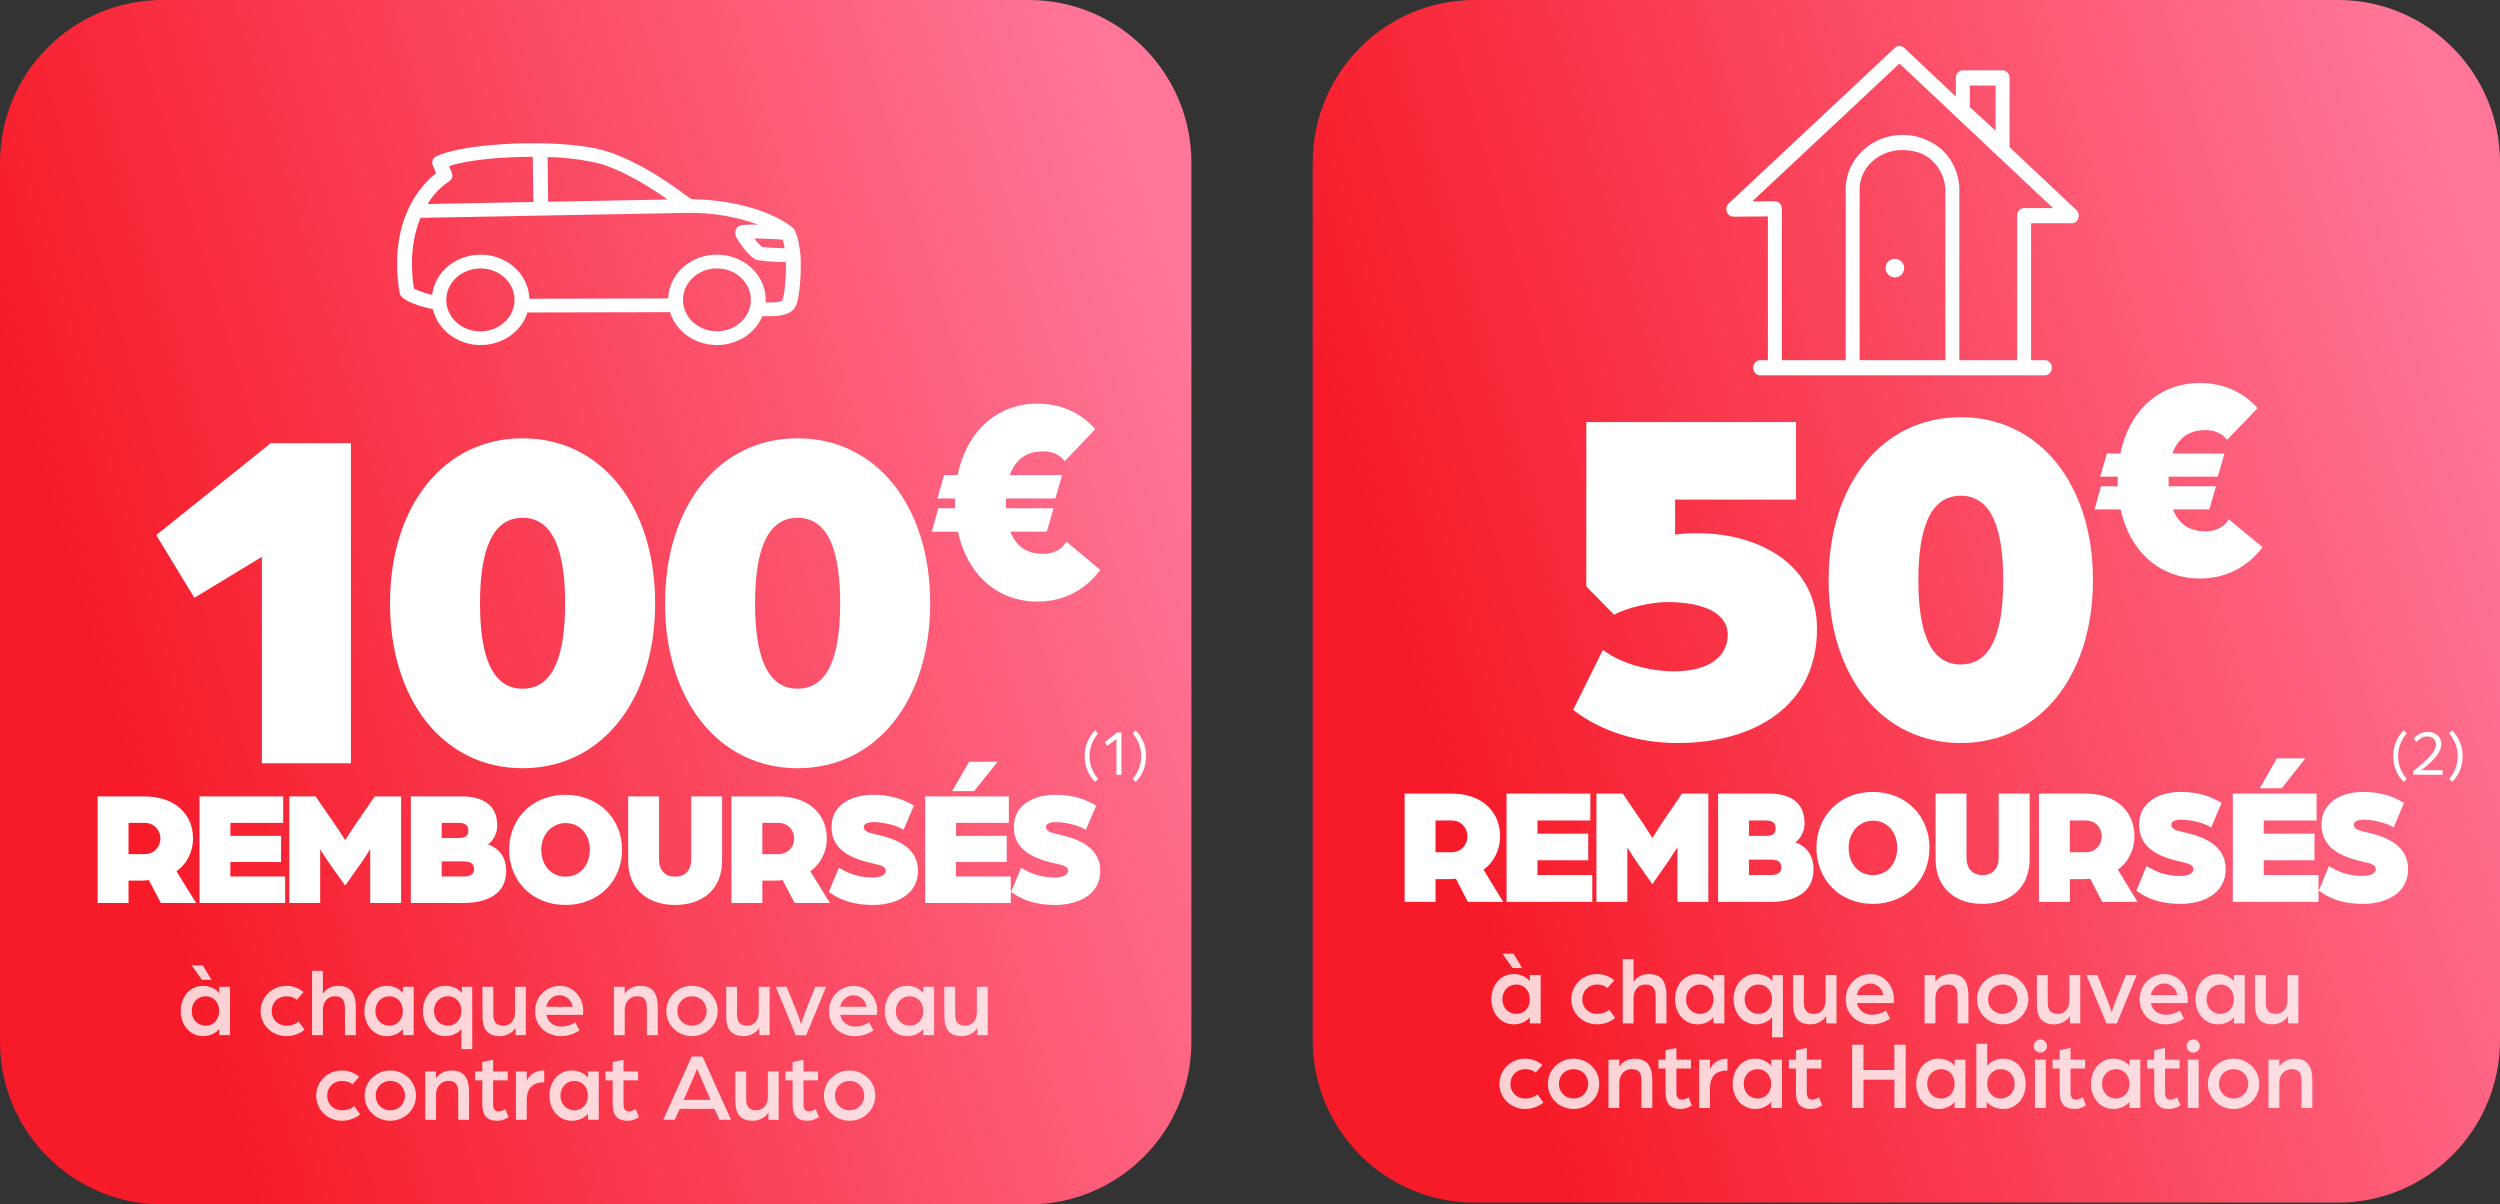 <svg width="384" height="185" viewBox="0 0 384 185" fill="none" xmlns="http://www.w3.org/2000/svg">
<rect x="0" y="0" width="384" height="185" fill="#333333" stroke="none"/>
<path d="M158.045 0H24.954C11.172 0 0 11.193 0 25V160C0 173.807 11.172 185 24.954 185H158.045C171.827 185 183 173.807 183 160V25C183 11.193 171.827 0 158.045 0Z" fill="url(#paint0_linear_156_487)"/>
<path d="M40.228 117.241V85.529L29.86 91.826L24 82.191L41.581 68.079H53.903V117.241H40.228ZM80.268 118C68.171 118 59.907 107.606 59.907 92.66C59.907 77.715 68.171 67.321 80.268 67.321C92.364 67.321 100.628 77.715 100.628 92.66C100.628 107.606 92.364 118 80.268 118ZM80.268 105.785C85.076 105.785 86.804 100.551 86.804 92.66C86.804 84.846 85.076 79.535 80.268 79.535C75.459 79.535 73.731 84.846 73.731 92.66C73.731 100.551 75.459 105.785 80.268 105.785ZM122.515 118C110.419 118 102.154 107.606 102.154 92.66C102.154 77.715 110.419 67.321 122.515 67.321C134.611 67.321 142.876 77.715 142.876 92.66C142.876 107.606 134.611 118 122.515 118ZM122.515 105.785C127.323 105.785 129.051 100.551 129.051 92.66C129.051 84.846 127.323 79.535 122.515 79.535C117.706 79.535 115.978 84.846 115.978 92.66C115.978 100.551 117.706 105.785 122.515 105.785ZM159.352 92.407C153.131 92.407 148.533 88.174 147.136 81.665H143.124L144.116 78.069H146.685V76.567H143.98L145.017 72.97H147.091C148.443 66.324 153.086 62 159.352 62C162.959 62 166.024 63.411 168.233 65.915L163.545 70.831C162.778 69.875 161.697 69.329 160.254 69.329C157.504 69.329 155.926 70.694 155.115 72.97H163.139L162.102 76.567H154.529V78.069H161.832L160.795 81.665H155.205C156.017 83.804 157.594 85.079 160.254 85.079C161.877 85.079 163.049 84.396 163.815 83.212L169 87.537C166.745 90.587 163.41 92.407 159.352 92.407Z" fill="white"/>
<path d="M15 138.697V122.33H22.139C27.106 122.33 29.652 125.234 29.652 128.796C29.652 130.69 28.803 132.635 27.106 133.822L30.126 138.697H24.71L22.863 135.186C22.363 135.237 22.089 135.262 21.689 135.262H19.742V138.697H15ZM19.742 131.195H22.189C23.661 131.195 24.635 130.109 24.635 128.796C24.635 127.457 23.636 126.396 22.214 126.396H19.742V131.195ZM30.644 138.697V122.33H43.499V126.396H35.387V128.392H43.175V132.408H35.387V134.63H43.798V138.697H30.644ZM44.436 138.697V122.33H48.479L51.649 126.927C52.174 127.71 53.022 129.048 53.022 129.048C53.022 129.048 53.871 127.71 54.395 126.927L57.565 122.33H61.609V138.697H56.866V130.412C56.866 130.412 56.042 131.751 55.593 132.382L53.022 136.02L50.426 132.382C49.977 131.751 49.178 130.463 49.178 130.463V138.697H44.436ZM63.103 138.697V122.33H70.915C73.611 122.33 76.382 123.239 76.382 126.851C76.382 127.861 75.832 129.124 74.959 129.705C76.507 130.21 77.754 131.549 77.754 133.772C77.754 137.383 74.709 138.697 71.24 138.697H63.103ZM67.845 134.63H71.115C72.038 134.63 72.812 134.453 72.812 133.468C72.812 132.483 72.038 132.307 71.115 132.307H67.845V134.63ZM67.845 128.72H70.491C71.589 128.72 71.939 128.29 71.939 127.608C71.939 126.851 71.589 126.396 70.491 126.396H67.845V128.72ZM86.86 139C81.668 139 78.199 135.237 78.199 130.513C78.199 125.84 81.668 122.077 86.86 122.077C92.052 122.077 95.547 125.84 95.547 130.513C95.547 135.237 92.052 139 86.86 139ZM86.86 134.656C89.057 134.656 90.604 132.938 90.604 130.513C90.604 128.139 89.057 126.421 86.86 126.421C84.814 126.421 83.141 128.139 83.141 130.513C83.141 132.938 84.689 134.656 86.86 134.656ZM103.7 139C99.606 139 96.486 136.701 96.486 132.206V122.33H101.229V131.928C101.229 133.898 102.352 134.656 103.7 134.656C105.048 134.656 106.171 133.898 106.171 131.928V122.33H110.913V132.206C110.913 136.701 107.793 139 103.7 139ZM112.351 138.697V122.33H119.49C124.457 122.33 127.003 125.234 127.003 128.796C127.003 130.69 126.154 132.635 124.457 133.822L127.477 138.697H122.061L120.214 135.186C119.714 135.237 119.44 135.262 119.04 135.262H117.094V138.697H112.351ZM117.094 131.195H119.54C121.012 131.195 121.986 130.109 121.986 128.796C121.986 127.457 120.987 126.396 119.565 126.396H117.094V131.195ZM134.113 139C129.57 139 127.798 137.232 127.299 137.03L128.846 133.292C130.094 133.999 131.517 134.782 134.113 134.782C134.612 134.782 136.06 134.63 136.06 133.772C136.06 132.989 135.036 132.862 134.113 132.635C130.993 131.928 127.723 130.715 127.723 127.028C127.723 123.618 130.793 122.077 134.113 122.077C136.784 122.077 138.731 122.759 140.378 123.744L138.781 127.457C137.832 126.8 135.685 126.27 134.113 126.27C133.714 126.27 132.665 126.371 132.665 127.028C132.665 127.608 133.264 127.861 134.113 128.063C136.534 128.594 141.002 129.579 141.002 133.772C141.002 137.51 137.458 139 134.113 139ZM142.104 138.697V122.33H154.959V126.396H146.846V128.392H154.634V132.408H146.846V134.63H155.258V138.697H142.104ZM146.247 121.521L148.868 117H153.236L149.617 121.521H146.247ZM162.111 139C157.568 139 155.796 137.232 155.296 137.03L156.844 133.292C158.092 133.999 159.515 134.782 162.111 134.782C162.61 134.782 164.058 134.63 164.058 133.772C164.058 132.989 163.034 132.862 162.111 132.635C158.991 131.928 155.721 130.715 155.721 127.028C155.721 123.618 158.791 122.077 162.111 122.077C164.781 122.077 166.729 122.759 168.376 123.744L166.779 127.457C165.83 126.8 163.683 126.27 162.111 126.27C161.711 126.27 160.663 126.371 160.663 127.028C160.663 127.608 161.262 127.861 162.111 128.063C164.532 128.594 169 129.579 169 133.772C169 137.51 165.455 139 162.111 139Z" fill="white"/>
<path d="M122.95 39.178V39.172C122.924 38.681 122.61 36.218 122.033 35.294C122.02 35.271 122.005 35.249 121.99 35.228C121.982 35.217 121.975 35.202 121.967 35.191C121.959 35.181 121.955 35.178 121.949 35.172C121.916 35.131 121.881 35.091 121.842 35.055C121.83 35.044 121.819 35.032 121.807 35.021L121.795 35.01C119.455 33.043 113.991 30.728 106.236 30.591L105.155 29.871C104.567 29.416 98.219 24.568 92.5 23.038C85.919 21.281 71.375 21.848 66.987 24.034C66.743 24.155 66.555 24.355 66.459 24.596C66.362 24.836 66.364 25.101 66.463 25.34L66.988 26.605C64.921 28.207 59.546 33.568 61.373 44.977C61.409 45.188 61.512 45.385 61.67 45.542C62.564 46.559 65.25 47.231 66.503 47.494C66.854 49.049 67.772 50.444 69.102 51.446C70.433 52.448 72.094 52.996 73.809 52.999C74.216 52.999 74.623 52.969 75.025 52.908C76.424 52.7 77.73 52.127 78.791 51.257C79.851 50.387 80.623 49.255 81.015 47.995C86.677 47.995 90.334 47.981 93.701 47.968C96.61 47.956 99.311 47.947 102.912 47.946C103.354 49.398 104.295 50.676 105.592 51.588C106.889 52.501 108.472 52.996 110.101 53C110.508 53 110.915 52.969 111.317 52.909C112.289 52.765 113.22 52.445 114.058 51.965C114.895 51.486 115.621 50.858 116.195 50.117C116.567 49.633 116.872 49.108 117.1 48.553L117.584 48.571H118.09C119.429 48.571 121.437 48.495 122.193 47.082C122.895 45.732 123.111 41.442 122.948 39.176M120.526 38.138C118.872 38.091 117.464 38.008 117.077 37.948C116.615 37.552 116.206 37.106 115.861 36.619C116.873 36.635 118.371 36.691 120.228 36.798C120.33 37.155 120.44 37.653 120.526 38.138ZM68.966 27.859C69.189 27.729 69.356 27.531 69.439 27.3C69.522 27.068 69.516 26.817 69.422 26.589L68.979 25.519C71.709 24.587 76.855 24.081 81.835 24.089L81.921 31.028L65.687 31.332C66.492 29.966 67.611 28.781 68.966 27.859ZM84.113 24.13C86.728 24.17 89.329 24.485 91.867 25.067C95.883 26.141 100.437 29.149 102.54 30.646L84.198 30.989L84.113 24.13ZM74.658 50.826C73.978 50.936 73.282 50.919 72.609 50.778C71.937 50.637 71.301 50.373 70.739 50.003C70.177 49.632 69.7 49.162 69.336 48.62C68.972 48.078 68.727 47.474 68.616 46.843C68.506 46.213 68.532 45.568 68.692 44.947C68.853 44.326 69.144 43.74 69.551 43.224C69.958 42.708 70.471 42.272 71.061 41.941C71.65 41.61 72.305 41.391 72.987 41.295C73.267 41.253 73.55 41.232 73.834 41.231C75.143 41.235 76.402 41.694 77.363 42.518C78.323 43.342 78.913 44.47 79.017 45.678C79.121 46.886 78.73 48.087 77.922 49.04C77.114 49.994 75.95 50.632 74.658 50.826ZM114.345 48.884C113.638 49.79 112.615 50.44 111.448 50.725C110.281 51.01 109.044 50.911 107.948 50.447C106.85 49.981 105.962 49.179 105.432 48.175C104.903 47.171 104.766 46.028 105.044 44.941C105.323 43.855 105.999 42.891 106.959 42.214C107.919 41.538 109.103 41.19 110.308 41.231C111.514 41.271 112.667 41.698 113.571 42.438C114.475 43.177 115.074 44.184 115.266 45.287C115.378 45.913 115.354 46.553 115.197 47.17C115.039 47.788 114.751 48.37 114.349 48.884M120.15 46.157C120.086 46.275 119.72 46.462 117.952 46.462H117.858L117.596 46.454C117.628 45.951 117.601 45.447 117.515 44.95C117.219 43.246 116.247 41.705 114.79 40.629C113.333 39.552 111.495 39.017 109.636 39.128C107.775 39.239 106.027 39.988 104.731 41.229C103.435 42.469 102.685 44.113 102.628 45.838C99.165 45.838 96.522 45.848 93.689 45.859C90.382 45.872 86.799 45.885 81.305 45.886C81.26 44.127 80.496 42.45 79.165 41.195C77.836 39.939 76.04 39.198 74.142 39.123C72.244 39.047 70.386 39.642 68.945 40.788C67.504 41.933 66.586 43.543 66.379 45.292C65.406 45.071 64.464 44.746 63.572 44.324C62.867 39.561 63.522 36.019 64.584 33.462L105.662 32.694C105.686 32.694 105.709 32.688 105.733 32.686C105.772 32.689 105.81 32.695 105.848 32.695C109.481 32.659 113.087 33.275 116.465 34.511C113.55 34.435 113.392 34.683 113.098 35.139C112.994 35.328 112.939 35.536 112.935 35.747C112.931 35.959 112.979 36.168 113.076 36.36C113.406 37.139 115.142 39.613 116.342 39.955C117.791 40.155 119.253 40.255 120.718 40.256C120.777 42.663 120.474 45.523 120.145 46.158" fill="white"/>
<path d="M31.191 159.149C29.151 159.149 27.756 157.424 27.756 155.294C27.756 153.149 29.151 151.424 31.191 151.424C32.196 151.424 33.081 151.829 33.666 152.519V151.574H35.331V158.999H33.666V158.069C33.081 158.759 32.196 159.149 31.191 159.149ZM31.611 157.544C32.781 157.544 33.666 156.614 33.666 155.294C33.666 153.989 32.796 153.029 31.611 153.029C30.351 153.029 29.451 153.989 29.451 155.294C29.451 156.599 30.351 157.544 31.611 157.544ZM31.011 150.494L29.451 148.289H31.161L32.481 150.494H31.011Z" fill="white" fill-opacity="0.8"/>
<path d="M43.977 159.149C41.787 159.149 40.032 157.454 40.032 155.294C40.032 153.134 41.787 151.424 43.977 151.424C44.997 151.424 45.927 151.784 46.632 152.384L45.597 153.569C45.222 153.224 44.667 153.029 44.007 153.029C42.702 153.029 41.727 153.974 41.727 155.294C41.727 156.569 42.627 157.544 44.052 157.544C44.742 157.544 45.432 157.304 45.867 156.899L46.782 158.159C46.062 158.774 45.057 159.149 43.977 159.149Z" fill="white" fill-opacity="0.8"/>
<path d="M47.933 158.999V149.129H49.598V152.639C50.138 151.814 50.993 151.424 51.983 151.424C53.933 151.424 54.653 152.699 54.653 154.739V158.999H52.988V154.949C52.988 153.734 52.658 153.029 51.428 153.029C50.273 153.029 49.598 153.944 49.598 155.099V158.999H47.933Z" fill="white" fill-opacity="0.8"/>
<path d="M59.404 159.149C57.364 159.149 55.969 157.424 55.969 155.294C55.969 153.149 57.364 151.424 59.404 151.424C60.409 151.424 61.294 151.829 61.879 152.519V151.574H63.544V158.999H61.879V158.069C61.294 158.759 60.409 159.149 59.404 159.149ZM59.824 157.544C60.994 157.544 61.879 156.614 61.879 155.294C61.879 153.989 61.009 153.029 59.824 153.029C58.564 153.029 57.664 153.989 57.664 155.294C57.664 156.599 58.564 157.544 59.824 157.544Z" fill="white" fill-opacity="0.8"/>
<path d="M70.873 161.144V158.054C70.288 158.744 69.403 159.149 68.398 159.149C66.358 159.149 64.963 157.424 64.963 155.279C64.963 153.149 66.358 151.424 68.398 151.424C69.433 151.424 70.348 151.814 70.948 152.504V151.574H72.538V161.144H70.873ZM68.818 157.544C70.003 157.544 70.873 156.584 70.873 155.279C70.873 153.959 69.988 153.029 68.818 153.029C67.558 153.029 66.658 153.974 66.658 155.279C66.658 156.584 67.558 157.544 68.818 157.544Z" fill="white" fill-opacity="0.8"/>
<path d="M76.808 159.149C74.843 159.149 74.108 158.039 74.108 156.089V151.574H75.772V155.849C75.772 157.034 76.297 157.544 77.332 157.544C78.487 157.544 79.103 156.584 79.103 155.519V151.574H80.767V158.999H79.192V157.859C78.743 158.669 77.707 159.149 76.808 159.149Z" fill="white" fill-opacity="0.8"/>
<path d="M86.195 159.149C84.08 159.149 82.19 157.739 82.19 155.294C82.19 153.164 83.855 151.424 86.015 151.424C87.995 151.424 89.585 153.149 89.585 155.234C89.585 155.549 89.54 155.879 89.54 155.879H83.915C84.155 157.064 85.115 157.679 86.225 157.679C86.975 157.679 87.755 157.454 88.355 157.034L89.015 158.264C88.175 158.834 87.185 159.149 86.195 159.149ZM83.9 154.649H87.965C87.8 153.584 86.945 152.879 85.925 152.879C84.965 152.879 84.125 153.584 83.9 154.649Z" fill="white" fill-opacity="0.8"/>
<path d="M94.296 158.999V151.574H95.96V152.639C96.516 151.814 97.371 151.424 98.361 151.424C100.371 151.424 101.031 152.759 101.031 154.739V158.999H99.365V154.949C99.365 153.734 99.096 153.029 97.85 153.029C96.755 153.029 95.96 153.884 95.96 155.114V158.999H94.296Z" fill="white" fill-opacity="0.8"/>
<path d="M106.291 159.149C104.101 159.149 102.346 157.439 102.346 155.294C102.346 153.134 104.101 151.424 106.291 151.424C108.481 151.424 110.236 153.134 110.236 155.294C110.236 157.439 108.481 159.149 106.291 159.149ZM106.291 157.544C107.566 157.544 108.541 156.584 108.541 155.294C108.541 153.989 107.566 153.029 106.291 153.029C105.016 153.029 104.041 153.989 104.041 155.294C104.041 156.584 105.016 157.544 106.291 157.544Z" fill="white" fill-opacity="0.8"/>
<path d="M114.249 159.149C112.284 159.149 111.549 158.039 111.549 156.089V151.574H113.214V155.849C113.214 157.034 113.739 157.544 114.774 157.544C115.929 157.544 116.544 156.584 116.544 155.519V151.574H118.209V158.999H116.634V157.859C116.184 158.669 115.149 159.149 114.249 159.149Z" fill="white" fill-opacity="0.8"/>
<path d="M122.226 159.014L119.166 151.574H120.831L122.346 155.324C122.736 156.284 123.036 157.319 123.036 157.319C123.036 157.319 123.351 156.269 123.726 155.339L125.226 151.574H126.891L123.831 159.014H122.226Z" fill="white" fill-opacity="0.8"/>
<path d="M131.341 159.149C129.226 159.149 127.336 157.739 127.336 155.294C127.336 153.164 129.001 151.424 131.161 151.424C133.141 151.424 134.731 153.149 134.731 155.234C134.731 155.549 134.686 155.879 134.686 155.879H129.061C129.301 157.064 130.261 157.679 131.371 157.679C132.121 157.679 132.901 157.454 133.501 157.034L134.161 158.264C133.321 158.834 132.331 159.149 131.341 159.149ZM129.046 154.649H133.111C132.946 153.584 132.091 152.879 131.071 152.879C130.111 152.879 129.271 153.584 129.046 154.649Z" fill="white" fill-opacity="0.8"/>
<path d="M139.341 159.149C137.301 159.149 135.906 157.424 135.906 155.294C135.906 153.149 137.301 151.424 139.341 151.424C140.346 151.424 141.231 151.829 141.816 152.519V151.574H143.481V158.999H141.816V158.069C141.231 158.759 140.346 159.149 139.341 159.149ZM139.761 157.544C140.931 157.544 141.816 156.614 141.816 155.294C141.816 153.989 140.946 153.029 139.761 153.029C138.501 153.029 137.601 153.989 137.601 155.294C137.601 156.599 138.501 157.544 139.761 157.544Z" fill="white" fill-opacity="0.8"/>
<path d="M147.75 159.149C145.785 159.149 145.05 158.039 145.05 156.089V151.574H146.715V155.849C146.715 157.034 147.24 157.544 148.275 157.544C149.43 157.544 150.045 156.584 150.045 155.519V151.574H151.71V158.999H150.135V157.859C149.685 158.669 148.65 159.149 147.75 159.149Z" fill="white" fill-opacity="0.8"/>
<path d="M52.51 172.149C50.319 172.149 48.565 170.454 48.565 168.294C48.565 166.134 50.319 164.424 52.51 164.424C53.529 164.424 54.459 164.784 55.164 165.384L54.13 166.569C53.755 166.224 53.2 166.029 52.539 166.029C51.234 166.029 50.26 166.974 50.26 168.294C50.26 169.569 51.16 170.544 52.584 170.544C53.275 170.544 53.965 170.304 54.4 169.899L55.315 171.159C54.594 171.774 53.59 172.149 52.51 172.149Z" fill="white" fill-opacity="0.8"/>
<path d="M59.951 172.149C57.761 172.149 56.006 170.439 56.006 168.294C56.006 166.134 57.761 164.424 59.951 164.424C62.141 164.424 63.896 166.134 63.896 168.294C63.896 170.439 62.141 172.149 59.951 172.149ZM59.951 170.544C61.226 170.544 62.201 169.584 62.201 168.294C62.201 166.989 61.226 166.029 59.951 166.029C58.676 166.029 57.701 166.989 57.701 168.294C57.701 169.584 58.676 170.544 59.951 170.544Z" fill="white" fill-opacity="0.8"/>
<path d="M65.314 171.999V164.574H66.979V165.639C67.534 164.814 68.389 164.424 69.379 164.424C71.389 164.424 72.049 165.759 72.049 167.739V171.999H70.384V167.949C70.384 166.734 70.114 166.029 68.869 166.029C67.774 166.029 66.979 166.884 66.979 168.114V171.999H65.314Z" fill="white" fill-opacity="0.8"/>
<path d="M76.334 172.149C74.819 172.149 74.084 171.324 74.084 169.614V165.939H72.989V164.574H74.084V163.119L75.749 162.774V164.574H77.984V165.939H75.749V169.659C75.749 170.454 76.124 170.709 76.544 170.709C77.129 170.709 77.624 170.349 77.624 170.349L78.119 171.594C77.774 171.819 77.174 172.149 76.334 172.149Z" fill="white" fill-opacity="0.8"/>
<path d="M79.244 171.999V164.574H80.909V166.044C81.194 165.294 82.004 164.424 83.594 164.424V166.239C81.959 166.239 80.909 167.019 80.909 168.969V171.999H79.244Z" fill="white" fill-opacity="0.8"/>
<path d="M87.829 172.149C85.79 172.149 84.394 170.424 84.394 168.294C84.394 166.149 85.79 164.424 87.829 164.424C88.835 164.424 89.719 164.829 90.305 165.519V164.574H91.969V171.999H90.305V171.069C89.719 171.759 88.835 172.149 87.829 172.149ZM88.249 170.544C89.419 170.544 90.305 169.614 90.305 168.294C90.305 166.989 89.434 166.029 88.249 166.029C86.99 166.029 86.09 166.989 86.09 168.294C86.09 169.599 86.99 170.544 88.249 170.544Z" fill="white" fill-opacity="0.8"/>
<path d="M96.359 172.149C94.844 172.149 94.109 171.324 94.109 169.614V165.939H93.014V164.574H94.109V163.119L95.774 162.774V164.574H98.009V165.939H95.774V169.659C95.774 170.454 96.149 170.709 96.569 170.709C97.154 170.709 97.649 170.349 97.649 170.349L98.144 171.594C97.799 171.819 97.199 172.149 96.359 172.149Z" fill="white" fill-opacity="0.8"/>
<path d="M101.875 171.999L106.255 162.279H107.905L112.285 171.999H110.515L109.75 170.319H104.41L103.645 171.999H101.875ZM105.01 168.939H109.15L108.04 166.419C107.62 165.459 107.08 164.154 107.08 164.154C107.08 164.154 106.555 165.444 106.12 166.419L105.01 168.939Z" fill="white" fill-opacity="0.8"/>
<path d="M115.648 172.149C113.683 172.149 112.948 171.039 112.948 169.089V164.574H114.613V168.849C114.613 170.034 115.138 170.544 116.173 170.544C117.328 170.544 117.943 169.584 117.943 168.519V164.574H119.608V171.999H118.033V170.859C117.583 171.669 116.548 172.149 115.648 172.149Z" fill="white" fill-opacity="0.8"/>
<path d="M124 172.149C122.485 172.149 121.75 171.324 121.75 169.614V165.939H120.655V164.574H121.75V163.119L123.415 162.774V164.574H125.65V165.939H123.415V169.659C123.415 170.454 123.79 170.709 124.21 170.709C124.795 170.709 125.29 170.349 125.29 170.349L125.785 171.594C125.44 171.819 124.84 172.149 124 172.149Z" fill="white" fill-opacity="0.8"/>
<path d="M130.498 172.149C128.308 172.149 126.553 170.439 126.553 168.294C126.553 166.134 128.308 164.424 130.498 164.424C132.688 164.424 134.443 166.134 134.443 168.294C134.443 170.439 132.688 172.149 130.498 172.149ZM130.498 170.544C131.773 170.544 132.748 169.584 132.748 168.294C132.748 166.989 131.773 166.029 130.498 166.029C129.223 166.029 128.248 166.989 128.248 168.294C128.248 169.584 129.223 170.544 130.498 170.544Z" fill="white" fill-opacity="0.8"/>
<path d="M359.132 0H226.501C212.766 0 201.632 11.176 201.632 24.962V159.758C201.632 173.545 212.766 184.721 226.501 184.721H359.132C372.866 184.721 384 173.545 384 159.758V24.962C384 11.176 372.866 0 359.132 0Z" fill="url(#paint1_linear_156_487)"/>
<path d="M257.667 114.127C251.899 114.127 246.056 112.479 241.636 109.032L246.205 99.818C249.127 102.065 253.696 103.114 257.067 103.114C262.985 103.114 265.383 100.492 265.383 97.495C265.383 94.049 261.412 92.476 256.094 92.476C253.547 92.476 249.801 93.375 247.928 94.424L243.658 90.078V64.832H275.87V76.743H257.292V82.137C258.416 81.912 259.689 81.912 260.888 81.912C269.653 81.912 279.091 86.333 279.091 96.596C279.091 108.433 269.503 114.127 257.667 114.127ZM301.178 114.127C289.118 114.127 280.877 103.863 280.877 89.105C280.877 74.346 289.118 64.082 301.178 64.082C313.239 64.082 321.479 74.346 321.479 89.105C321.479 103.863 313.239 114.127 301.178 114.127ZM301.178 102.065C305.973 102.065 307.696 96.896 307.696 89.105C307.696 81.388 305.973 76.144 301.178 76.144C296.384 76.144 294.661 81.388 294.661 89.105C294.661 96.896 296.384 102.065 301.178 102.065ZM337.908 88.855C331.705 88.855 327.121 84.674 325.727 78.246H321.727L322.716 74.695H325.278V73.212H322.581L323.615 69.661H325.682C327.031 63.098 331.66 58.828 337.908 58.828C341.504 58.828 344.56 60.222 346.763 62.694L342.088 67.548C341.324 66.605 340.245 66.065 338.807 66.065C336.065 66.065 334.492 67.414 333.683 69.661H341.684L340.65 73.212H333.099V74.695H340.38L339.346 78.246H333.773C334.582 80.359 336.155 81.618 338.807 81.618C340.425 81.618 341.594 80.944 342.358 79.775L347.527 84.045C345.279 87.057 341.953 88.855 337.908 88.855Z" fill="white"/>
<path d="M215.751 138.527V121.896H222.896C227.867 121.896 230.415 124.847 230.415 128.466C230.415 130.391 229.566 132.367 227.867 133.574L230.89 138.527H225.469L223.62 134.96C223.121 135.011 222.846 135.037 222.446 135.037H220.497V138.527H215.751ZM220.497 130.905H222.946C224.42 130.905 225.394 129.801 225.394 128.466C225.394 127.106 224.395 126.028 222.971 126.028H220.497V130.905ZM231.408 138.527V121.896H244.274V126.028H236.155V128.056H243.949V132.136H236.155V134.395H244.574V138.527H231.408ZM245.212 138.527V121.896H249.259L252.431 126.567C252.956 127.363 253.805 128.723 253.805 128.723C253.805 128.723 254.655 127.363 255.179 126.567L258.352 121.896H262.399V138.527H257.653V130.109C257.653 130.109 256.828 131.469 256.378 132.111L253.805 135.807L251.207 132.111C250.758 131.469 249.958 130.16 249.958 130.16V138.527H245.212ZM263.894 138.527V121.896H271.714C274.412 121.896 277.184 122.82 277.184 126.49C277.184 127.517 276.635 128.8 275.761 129.39C277.309 129.904 278.558 131.264 278.558 133.522C278.558 137.193 275.511 138.527 272.038 138.527H263.894ZM268.641 134.395H271.913C272.838 134.395 273.612 134.215 273.612 133.214C273.612 132.213 272.838 132.034 271.913 132.034H268.641V134.395ZM268.641 128.389H271.289C272.388 128.389 272.738 127.953 272.738 127.26C272.738 126.49 272.388 126.028 271.289 126.028H268.641V128.389ZM287.672 138.835C282.476 138.835 279.003 135.011 279.003 130.212C279.003 125.463 282.476 121.639 287.672 121.639C292.868 121.639 296.366 125.463 296.366 130.212C296.366 135.011 292.868 138.835 287.672 138.835ZM287.672 134.421C289.87 134.421 291.419 132.675 291.419 130.212C291.419 127.799 289.87 126.054 287.672 126.054C285.623 126.054 283.95 127.799 283.95 130.212C283.95 132.675 285.499 134.421 287.672 134.421ZM304.526 138.835C300.429 138.835 297.306 136.5 297.306 131.931V121.896H302.053V131.649C302.053 133.651 303.177 134.421 304.526 134.421C305.875 134.421 306.999 133.651 306.999 131.649V121.896H311.745V131.931C311.745 136.5 308.623 138.835 304.526 138.835ZM313.184 138.527V121.896H320.329C325.3 121.896 327.848 124.847 327.848 128.466C327.848 130.391 326.999 132.367 325.3 133.574L328.323 138.527H322.902L321.053 134.96C320.554 135.011 320.279 135.037 319.879 135.037H317.931V138.527H313.184ZM317.931 130.905H320.379C321.853 130.905 322.827 129.801 322.827 128.466C322.827 127.106 321.828 126.028 320.404 126.028H317.931V130.905ZM334.965 138.835C330.418 138.835 328.644 137.039 328.145 136.833L329.693 133.035C330.942 133.753 332.366 134.549 334.965 134.549C335.464 134.549 336.913 134.395 336.913 133.522C336.913 132.727 335.889 132.598 334.965 132.367C331.842 131.649 328.569 130.417 328.569 126.67C328.569 123.205 331.642 121.639 334.965 121.639C337.638 121.639 339.586 122.332 341.235 123.333L339.636 127.106C338.687 126.439 336.538 125.9 334.965 125.9C334.565 125.9 333.516 126.002 333.516 126.67C333.516 127.26 334.115 127.517 334.965 127.722C337.388 128.261 341.859 129.262 341.859 133.522C341.859 137.321 338.312 138.835 334.965 138.835ZM342.962 138.527V121.896H355.828V126.028H347.709V128.056H355.503V132.136H347.709V134.395H356.127V138.527H342.962ZM347.109 121.075L349.732 116.48H354.104L350.482 121.075H347.109ZM362.986 138.835C358.439 138.835 356.666 137.039 356.166 136.833L357.715 133.035C358.964 133.753 360.388 134.549 362.986 134.549C363.486 134.549 364.934 134.395 364.934 133.522C364.934 132.727 363.91 132.598 362.986 132.367C359.863 131.649 356.591 130.417 356.591 126.67C356.591 123.205 359.663 121.639 362.986 121.639C365.659 121.639 367.608 122.332 369.256 123.333L367.658 127.106C366.708 126.439 364.56 125.9 362.986 125.9C362.586 125.9 361.537 126.002 361.537 126.67C361.537 127.26 362.137 127.517 362.986 127.722C365.409 128.261 369.881 129.262 369.881 133.522C369.881 137.321 366.333 138.835 362.986 138.835Z" fill="white"/>
<path d="M318.92 32.249L308.663 22.595V11.963C308.663 11.655 308.55 11.36 308.349 11.142C308.148 10.924 307.875 10.801 307.591 10.801H301.491C301.35 10.801 301.211 10.831 301.081 10.889C300.951 10.948 300.833 11.034 300.733 11.142C300.633 11.249 300.554 11.378 300.501 11.519C300.447 11.66 300.419 11.811 300.419 11.963V14.835L292.466 7.342C292.271 7.159 292.022 7.059 291.764 7.059C291.506 7.059 291.257 7.159 291.062 7.342L265.539 31.24C265.372 31.396 265.254 31.603 265.2 31.834C265.146 32.065 265.159 32.308 265.236 32.531C265.317 32.752 265.457 32.941 265.637 33.075C265.818 33.209 266.031 33.281 266.25 33.282C266.288 33.282 269.422 33.249 271.551 33.239V55.326H270.362C270.078 55.326 269.805 55.448 269.604 55.666C269.403 55.884 269.29 56.18 269.29 56.488C269.29 56.797 269.403 57.092 269.604 57.31C269.805 57.528 270.078 57.651 270.362 57.651H314.096C314.38 57.651 314.653 57.528 314.854 57.31C315.055 57.092 315.168 56.797 315.168 56.488C315.168 56.18 315.055 55.884 314.854 55.666C314.653 55.448 314.38 55.326 314.096 55.326H311.978V34.297H318.218C318.436 34.296 318.649 34.224 318.829 34.089C319.008 33.954 319.145 33.763 319.221 33.541C319.298 33.319 319.31 33.078 319.256 32.848C319.202 32.619 319.085 32.413 318.921 32.257M302.574 13.133H306.527V20.09L302.568 16.45L302.574 13.133ZM298.813 28.882V55.322H285.639V28.904C285.729 25.587 288.759 22.953 292.396 23.046C292.615 23.051 292.832 23.065 293.045 23.089C293.19 23.105 293.331 23.133 293.474 23.158C293.54 23.17 293.608 23.176 293.673 23.19C294.998 23.367 296.228 24.028 297.162 25.064C298.095 26.099 298.676 27.448 298.809 28.889L298.813 28.882ZM310.906 31.958C310.765 31.958 310.626 31.988 310.496 32.047C310.366 32.105 310.248 32.191 310.148 32.299C310.048 32.407 309.969 32.535 309.916 32.676C309.862 32.817 309.834 32.968 309.834 33.121V55.322H300.958V28.836C300.879 27.322 300.417 25.861 299.623 24.613C298.83 23.365 297.734 22.377 296.458 21.759C295.206 21.103 293.837 20.749 292.447 20.722C287.646 20.614 283.625 24.248 283.499 28.871V55.323H273.693V32.072C273.693 31.764 273.58 31.468 273.379 31.25C273.178 31.032 272.906 30.91 272.621 30.91C271.762 30.91 270.398 30.919 269.151 30.929L291.761 9.757L315.347 31.965L310.906 31.958Z" fill="white"/>
<path d="M291.051 42.357C291.284 42.357 291.511 42.288 291.705 42.159C291.898 42.029 292.049 41.846 292.138 41.631C292.227 41.416 292.25 41.179 292.205 40.951C292.16 40.723 292.048 40.513 291.883 40.349C291.718 40.184 291.509 40.072 291.281 40.026C291.052 39.981 290.816 40.004 290.601 40.093C290.386 40.182 290.202 40.333 290.073 40.527C289.944 40.72 289.875 40.948 289.875 41.181C289.875 41.492 289.999 41.792 290.219 42.013C290.44 42.233 290.739 42.357 291.051 42.357Z" fill="white" stroke="white" stroke-width="0.5"/>
<path d="M232.508 157.339C230.468 157.339 229.073 155.614 229.073 153.484C229.073 151.339 230.468 149.614 232.508 149.614C233.513 149.614 234.398 150.019 234.983 150.709V149.764H236.648V157.189H234.983V156.259C234.398 156.949 233.513 157.339 232.508 157.339ZM232.928 155.734C234.098 155.734 234.983 154.804 234.983 153.484C234.983 152.179 234.113 151.219 232.928 151.219C231.668 151.219 230.768 152.179 230.768 153.484C230.768 154.789 231.668 155.734 232.928 155.734ZM232.328 148.684L230.768 146.479H232.478L233.798 148.684H232.328Z" fill="white" fill-opacity="0.8"/>
<path d="M245.293 157.339C243.103 157.339 241.348 155.644 241.348 153.484C241.348 151.324 243.103 149.614 245.293 149.614C246.313 149.614 247.243 149.974 247.948 150.574L246.913 151.759C246.538 151.414 245.983 151.219 245.323 151.219C244.018 151.219 243.043 152.164 243.043 153.484C243.043 154.759 243.943 155.734 245.368 155.734C246.058 155.734 246.748 155.494 247.183 155.089L248.098 156.349C247.378 156.964 246.373 157.339 245.293 157.339Z" fill="white" fill-opacity="0.8"/>
<path d="M249.25 157.189V147.319H250.915V150.829C251.455 150.004 252.31 149.614 253.3 149.614C255.25 149.614 255.97 150.889 255.97 152.929V157.189H254.305V153.139C254.305 151.924 253.975 151.219 252.745 151.219C251.59 151.219 250.915 152.134 250.915 153.289V157.189H249.25Z" fill="white" fill-opacity="0.8"/>
<path d="M260.721 157.339C258.681 157.339 257.286 155.614 257.286 153.484C257.286 151.339 258.681 149.614 260.721 149.614C261.726 149.614 262.611 150.019 263.196 150.709V149.764H264.861V157.189H263.196V156.259C262.611 156.949 261.726 157.339 260.721 157.339ZM261.141 155.734C262.311 155.734 263.196 154.804 263.196 153.484C263.196 152.179 262.326 151.219 261.141 151.219C259.881 151.219 258.981 152.179 258.981 153.484C258.981 154.789 259.881 155.734 261.141 155.734Z" fill="white" fill-opacity="0.8"/>
<path d="M272.19 159.334V156.244C271.605 156.934 270.72 157.339 269.715 157.339C267.675 157.339 266.28 155.614 266.28 153.469C266.28 151.339 267.675 149.614 269.715 149.614C270.75 149.614 271.665 150.004 272.265 150.694V149.764H273.855V159.334H272.19ZM270.135 155.734C271.32 155.734 272.19 154.774 272.19 153.469C272.19 152.149 271.305 151.219 270.135 151.219C268.875 151.219 267.975 152.164 267.975 153.469C267.975 154.774 268.875 155.734 270.135 155.734Z" fill="white" fill-opacity="0.8"/>
<path d="M278.124 157.339C276.159 157.339 275.424 156.229 275.424 154.279V149.764H277.089V154.039C277.089 155.224 277.614 155.734 278.649 155.734C279.804 155.734 280.419 154.774 280.419 153.709V149.764H282.084V157.189H280.509V156.049C280.059 156.859 279.024 157.339 278.124 157.339Z" fill="white" fill-opacity="0.8"/>
<path d="M287.511 157.339C285.396 157.339 283.506 155.929 283.506 153.484C283.506 151.354 285.171 149.614 287.331 149.614C289.311 149.614 290.901 151.339 290.901 153.424C290.901 153.739 290.856 154.069 290.856 154.069H285.231C285.471 155.254 286.431 155.869 287.541 155.869C288.291 155.869 289.071 155.644 289.671 155.224L290.331 156.454C289.491 157.024 288.501 157.339 287.511 157.339ZM285.216 152.839H289.281C289.116 151.774 288.261 151.069 287.241 151.069C286.281 151.069 285.441 151.774 285.216 152.839Z" fill="white" fill-opacity="0.8"/>
<path d="M295.612 157.189V149.764H297.277V150.829C297.832 150.004 298.687 149.614 299.677 149.614C301.687 149.614 302.347 150.949 302.347 152.929V157.189H300.682V153.139C300.682 151.924 300.412 151.219 299.167 151.219C298.072 151.219 297.277 152.074 297.277 153.304V157.189H295.612Z" fill="white" fill-opacity="0.8"/>
<path d="M307.608 157.339C305.418 157.339 303.663 155.629 303.663 153.484C303.663 151.324 305.418 149.614 307.608 149.614C309.798 149.614 311.553 151.324 311.553 153.484C311.553 155.629 309.798 157.339 307.608 157.339ZM307.608 155.734C308.883 155.734 309.858 154.774 309.858 153.484C309.858 152.179 308.883 151.219 307.608 151.219C306.333 151.219 305.358 152.179 305.358 153.484C305.358 154.774 306.333 155.734 307.608 155.734Z" fill="white" fill-opacity="0.8"/>
<path d="M315.565 157.339C313.6 157.339 312.865 156.229 312.865 154.279V149.764H314.53V154.039C314.53 155.224 315.055 155.734 316.09 155.734C317.245 155.734 317.86 154.774 317.86 153.709V149.764H319.525V157.189H317.95V156.049C317.5 156.859 316.465 157.339 315.565 157.339Z" fill="white" fill-opacity="0.8"/>
<path d="M323.543 157.204L320.483 149.764H322.148L323.663 153.514C324.053 154.474 324.353 155.509 324.353 155.509C324.353 155.509 324.668 154.459 325.043 153.529L326.543 149.764H328.208L325.148 157.204H323.543Z" fill="white" fill-opacity="0.8"/>
<path d="M332.658 157.339C330.543 157.339 328.653 155.929 328.653 153.484C328.653 151.354 330.318 149.614 332.478 149.614C334.458 149.614 336.048 151.339 336.048 153.424C336.048 153.739 336.003 154.069 336.003 154.069H330.378C330.618 155.254 331.578 155.869 332.688 155.869C333.438 155.869 334.218 155.644 334.818 155.224L335.478 156.454C334.638 157.024 333.648 157.339 332.658 157.339ZM330.363 152.839H334.428C334.263 151.774 333.408 151.069 332.388 151.069C331.428 151.069 330.588 151.774 330.363 152.839Z" fill="white" fill-opacity="0.8"/>
<path d="M340.657 157.339C338.617 157.339 337.222 155.614 337.222 153.484C337.222 151.339 338.617 149.614 340.657 149.614C341.662 149.614 342.547 150.019 343.132 150.709V149.764H344.797V157.189H343.132V156.259C342.547 156.949 341.662 157.339 340.657 157.339ZM341.077 155.734C342.247 155.734 343.132 154.804 343.132 153.484C343.132 152.179 342.262 151.219 341.077 151.219C339.817 151.219 338.917 152.179 338.917 153.484C338.917 154.789 339.817 155.734 341.077 155.734Z" fill="white" fill-opacity="0.8"/>
<path d="M349.066 157.339C347.101 157.339 346.366 156.229 346.366 154.279V149.764H348.031V154.039C348.031 155.224 348.556 155.734 349.591 155.734C350.746 155.734 351.361 154.774 351.361 153.709V149.764H353.026V157.189H351.451V156.049C351.001 156.859 349.966 157.339 349.066 157.339Z" fill="white" fill-opacity="0.8"/>
<path d="M234.256 170.339C232.066 170.339 230.311 168.644 230.311 166.484C230.311 164.324 232.066 162.614 234.256 162.614C235.276 162.614 236.206 162.974 236.911 163.574L235.876 164.759C235.501 164.414 234.946 164.219 234.286 164.219C232.981 164.219 232.006 165.164 232.006 166.484C232.006 167.759 232.906 168.734 234.331 168.734C235.021 168.734 235.711 168.494 236.146 168.089L237.061 169.349C236.341 169.964 235.336 170.339 234.256 170.339Z" fill="white" fill-opacity="0.8"/>
<path d="M241.697 170.339C239.507 170.339 237.752 168.629 237.752 166.484C237.752 164.324 239.507 162.614 241.697 162.614C243.887 162.614 245.642 164.324 245.642 166.484C245.642 168.629 243.887 170.339 241.697 170.339ZM241.697 168.734C242.972 168.734 243.947 167.774 243.947 166.484C243.947 165.179 242.972 164.219 241.697 164.219C240.422 164.219 239.447 165.179 239.447 166.484C239.447 167.774 240.422 168.734 241.697 168.734Z" fill="white" fill-opacity="0.8"/>
<path d="M247.06 170.189V162.764H248.725V163.829C249.28 163.004 250.135 162.614 251.125 162.614C253.135 162.614 253.795 163.949 253.795 165.929V170.189H252.13V166.139C252.13 164.924 251.86 164.219 250.615 164.219C249.52 164.219 248.725 165.074 248.725 166.304V170.189H247.06Z" fill="white" fill-opacity="0.8"/>
<path d="M258.08 170.339C256.565 170.339 255.83 169.514 255.83 167.804V164.129H254.735V162.764H255.83V161.309L257.495 160.964V162.764H259.73V164.129H257.495V167.849C257.495 168.644 257.87 168.899 258.29 168.899C258.875 168.899 259.37 168.539 259.37 168.539L259.865 169.784C259.52 170.009 258.92 170.339 258.08 170.339Z" fill="white" fill-opacity="0.8"/>
<path d="M260.99 170.189V162.764H262.655V164.234C262.94 163.484 263.75 162.614 265.34 162.614V164.429C263.705 164.429 262.655 165.209 262.655 167.159V170.189H260.99Z" fill="white" fill-opacity="0.8"/>
<path d="M269.576 170.339C267.536 170.339 266.141 168.614 266.141 166.484C266.141 164.339 267.536 162.614 269.576 162.614C270.581 162.614 271.466 163.019 272.051 163.709V162.764H273.716V170.189H272.051V169.259C271.466 169.949 270.581 170.339 269.576 170.339ZM269.996 168.734C271.166 168.734 272.051 167.804 272.051 166.484C272.051 165.179 271.181 164.219 269.996 164.219C268.736 164.219 267.836 165.179 267.836 166.484C267.836 167.789 268.736 168.734 269.996 168.734Z" fill="white" fill-opacity="0.8"/>
<path d="M278.105 170.339C276.59 170.339 275.855 169.514 275.855 167.804V164.129H274.76V162.764H275.855V161.309L277.52 160.964V162.764H279.755V164.129H277.52V167.849C277.52 168.644 277.895 168.899 278.315 168.899C278.9 168.899 279.395 168.539 279.395 168.539L279.89 169.784C279.545 170.009 278.945 170.339 278.105 170.339Z" fill="white" fill-opacity="0.8"/>
<path d="M284.491 170.189V160.469H286.231V164.354H290.971V160.469H292.711V170.189H290.971V165.839H286.231V170.189H284.491Z" fill="white" fill-opacity="0.8"/>
<path d="M297.759 170.339C295.719 170.339 294.324 168.614 294.324 166.484C294.324 164.339 295.719 162.614 297.759 162.614C298.764 162.614 299.649 163.019 300.234 163.709V162.764H301.899V170.189H300.234V169.259C299.649 169.949 298.764 170.339 297.759 170.339ZM298.179 168.734C299.349 168.734 300.234 167.804 300.234 166.484C300.234 165.179 299.364 164.219 298.179 164.219C296.919 164.219 296.019 165.179 296.019 166.484C296.019 167.789 296.919 168.734 298.179 168.734Z" fill="white" fill-opacity="0.8"/>
<path d="M307.713 170.339C306.678 170.339 305.763 169.949 305.163 169.259V170.189H303.573V160.319H305.238V163.709C305.823 163.019 306.708 162.614 307.713 162.614C309.753 162.614 311.148 164.339 311.148 166.484C311.148 168.614 309.753 170.339 307.713 170.339ZM307.293 168.734C308.553 168.734 309.453 167.789 309.453 166.484C309.453 165.179 308.553 164.219 307.293 164.219C306.108 164.219 305.238 165.179 305.238 166.484C305.238 167.804 306.123 168.734 307.293 168.734Z" fill="white" fill-opacity="0.8"/>
<path d="M312.567 170.189V162.764H314.232V170.189H312.567ZM313.393 161.684C312.838 161.684 312.387 161.234 312.387 160.679C312.387 160.124 312.838 159.659 313.393 159.659C313.948 159.659 314.412 160.124 314.412 160.679C314.412 161.234 313.948 161.684 313.393 161.684Z" fill="white" fill-opacity="0.8"/>
<path d="M318.622 170.339C317.107 170.339 316.372 169.514 316.372 167.804V164.129H315.277V162.764H316.372V161.309L318.037 160.964V162.764H320.272V164.129H318.037V167.849C318.037 168.644 318.412 168.899 318.832 168.899C319.417 168.899 319.912 168.539 319.912 168.539L320.407 169.784C320.062 170.009 319.462 170.339 318.622 170.339Z" fill="white" fill-opacity="0.8"/>
<path d="M324.61 170.339C322.57 170.339 321.175 168.614 321.175 166.484C321.175 164.339 322.57 162.614 324.61 162.614C325.615 162.614 326.5 163.019 327.085 163.709V162.764H328.75V170.189H327.085V169.259C326.5 169.949 325.615 170.339 324.61 170.339ZM325.03 168.734C326.2 168.734 327.085 167.804 327.085 166.484C327.085 165.179 326.215 164.219 325.03 164.219C323.77 164.219 322.87 165.179 322.87 166.484C322.87 167.789 323.77 168.734 325.03 168.734Z" fill="white" fill-opacity="0.8"/>
<path d="M333.139 170.339C331.624 170.339 330.889 169.514 330.889 167.804V164.129H329.794V162.764H330.889V161.309L332.554 160.964V162.764H334.789V164.129H332.554V167.849C332.554 168.644 332.929 168.899 333.349 168.899C333.934 168.899 334.429 168.539 334.429 168.539L334.924 169.784C334.579 170.009 333.979 170.339 333.139 170.339Z" fill="white" fill-opacity="0.8"/>
<path d="M336.049 170.189V162.764H337.714V170.189H336.049ZM336.874 161.684C336.319 161.684 335.869 161.234 335.869 160.679C335.869 160.124 336.319 159.659 336.874 159.659C337.429 159.659 337.894 160.124 337.894 160.679C337.894 161.234 337.429 161.684 336.874 161.684Z" fill="white" fill-opacity="0.8"/>
<path d="M343.079 170.339C340.889 170.339 339.134 168.629 339.134 166.484C339.134 164.324 340.889 162.614 343.079 162.614C345.269 162.614 347.024 164.324 347.024 166.484C347.024 168.629 345.269 170.339 343.079 170.339ZM343.079 168.734C344.354 168.734 345.329 167.774 345.329 166.484C345.329 165.179 344.354 164.219 343.079 164.219C341.804 164.219 340.829 165.179 340.829 166.484C340.829 167.774 341.804 168.734 343.079 168.734Z" fill="white" fill-opacity="0.8"/>
<path d="M348.442 170.189V162.764H350.107V163.829C350.662 163.004 351.517 162.614 352.507 162.614C354.517 162.614 355.177 163.949 355.177 165.929V170.189H353.512V166.139C353.512 164.924 353.242 164.219 351.997 164.219C350.902 164.219 350.107 165.074 350.107 166.304V170.189H348.442Z" fill="white" fill-opacity="0.8"/>
<path d="M168.66 119.63L168.21 120.11C167.36 119.26 166.6 117.95 166.6 116.15C166.6 114.35 167.36 113.04 168.21 112.19L168.66 112.67C167.86 113.59 167.35 114.79 167.35 116.15C167.35 117.51 167.86 118.71 168.66 119.63ZM171.486 119V113.54L170.066 114.56L169.706 114.01L171.576 112.52H172.246V119H171.486ZM174.429 120.11L173.979 119.63C174.779 118.71 175.289 117.51 175.289 116.15C175.289 114.79 174.779 113.59 173.979 112.67L174.429 112.19C175.279 113.04 176.039 114.35 176.039 116.15C176.039 117.95 175.279 119.26 174.429 120.11Z" fill="white"/>
<path d="M369.66 119.63L369.21 120.11C368.36 119.26 367.6 117.95 367.6 116.15C367.6 114.35 368.36 113.04 369.21 112.19L369.66 112.67C368.86 113.59 368.35 114.79 368.35 116.15C368.35 117.51 368.86 118.71 369.66 119.63ZM370.676 119V118.45C372.996 116.6 374.176 115.42 374.176 114.36C374.176 113.63 373.616 113.12 372.816 113.12C372.256 113.12 371.716 113.39 371.166 113.96L370.736 113.45C371.436 112.65 372.256 112.42 372.876 112.42C374.146 112.42 374.986 113.2 374.986 114.3C374.986 115.78 373.176 117.37 371.866 118.3H375.186V119H370.676ZM376.65 120.11L376.2 119.63C377 118.71 377.51 117.51 377.51 116.15C377.51 114.79 377 113.59 376.2 112.67L376.65 112.19C377.5 113.04 378.26 114.35 378.26 116.15C378.26 117.95 377.5 119.26 376.65 120.11Z" fill="white"/>
<defs>
<linearGradient id="paint0_linear_156_487" x1="45.75" y1="207.5" x2="214.58" y2="157.644" gradientUnits="userSpaceOnUse">
<stop stop-color="#F71B29"/>
<stop offset="1" stop-color="#FF7698"/>
</linearGradient>
<linearGradient id="paint1_linear_156_487" x1="247.224" y1="207.187" x2="415.524" y2="157.584" gradientUnits="userSpaceOnUse">
<stop stop-color="#F71B29"/>
<stop offset="1" stop-color="#FF7698"/>
</linearGradient>
</defs>
</svg>
